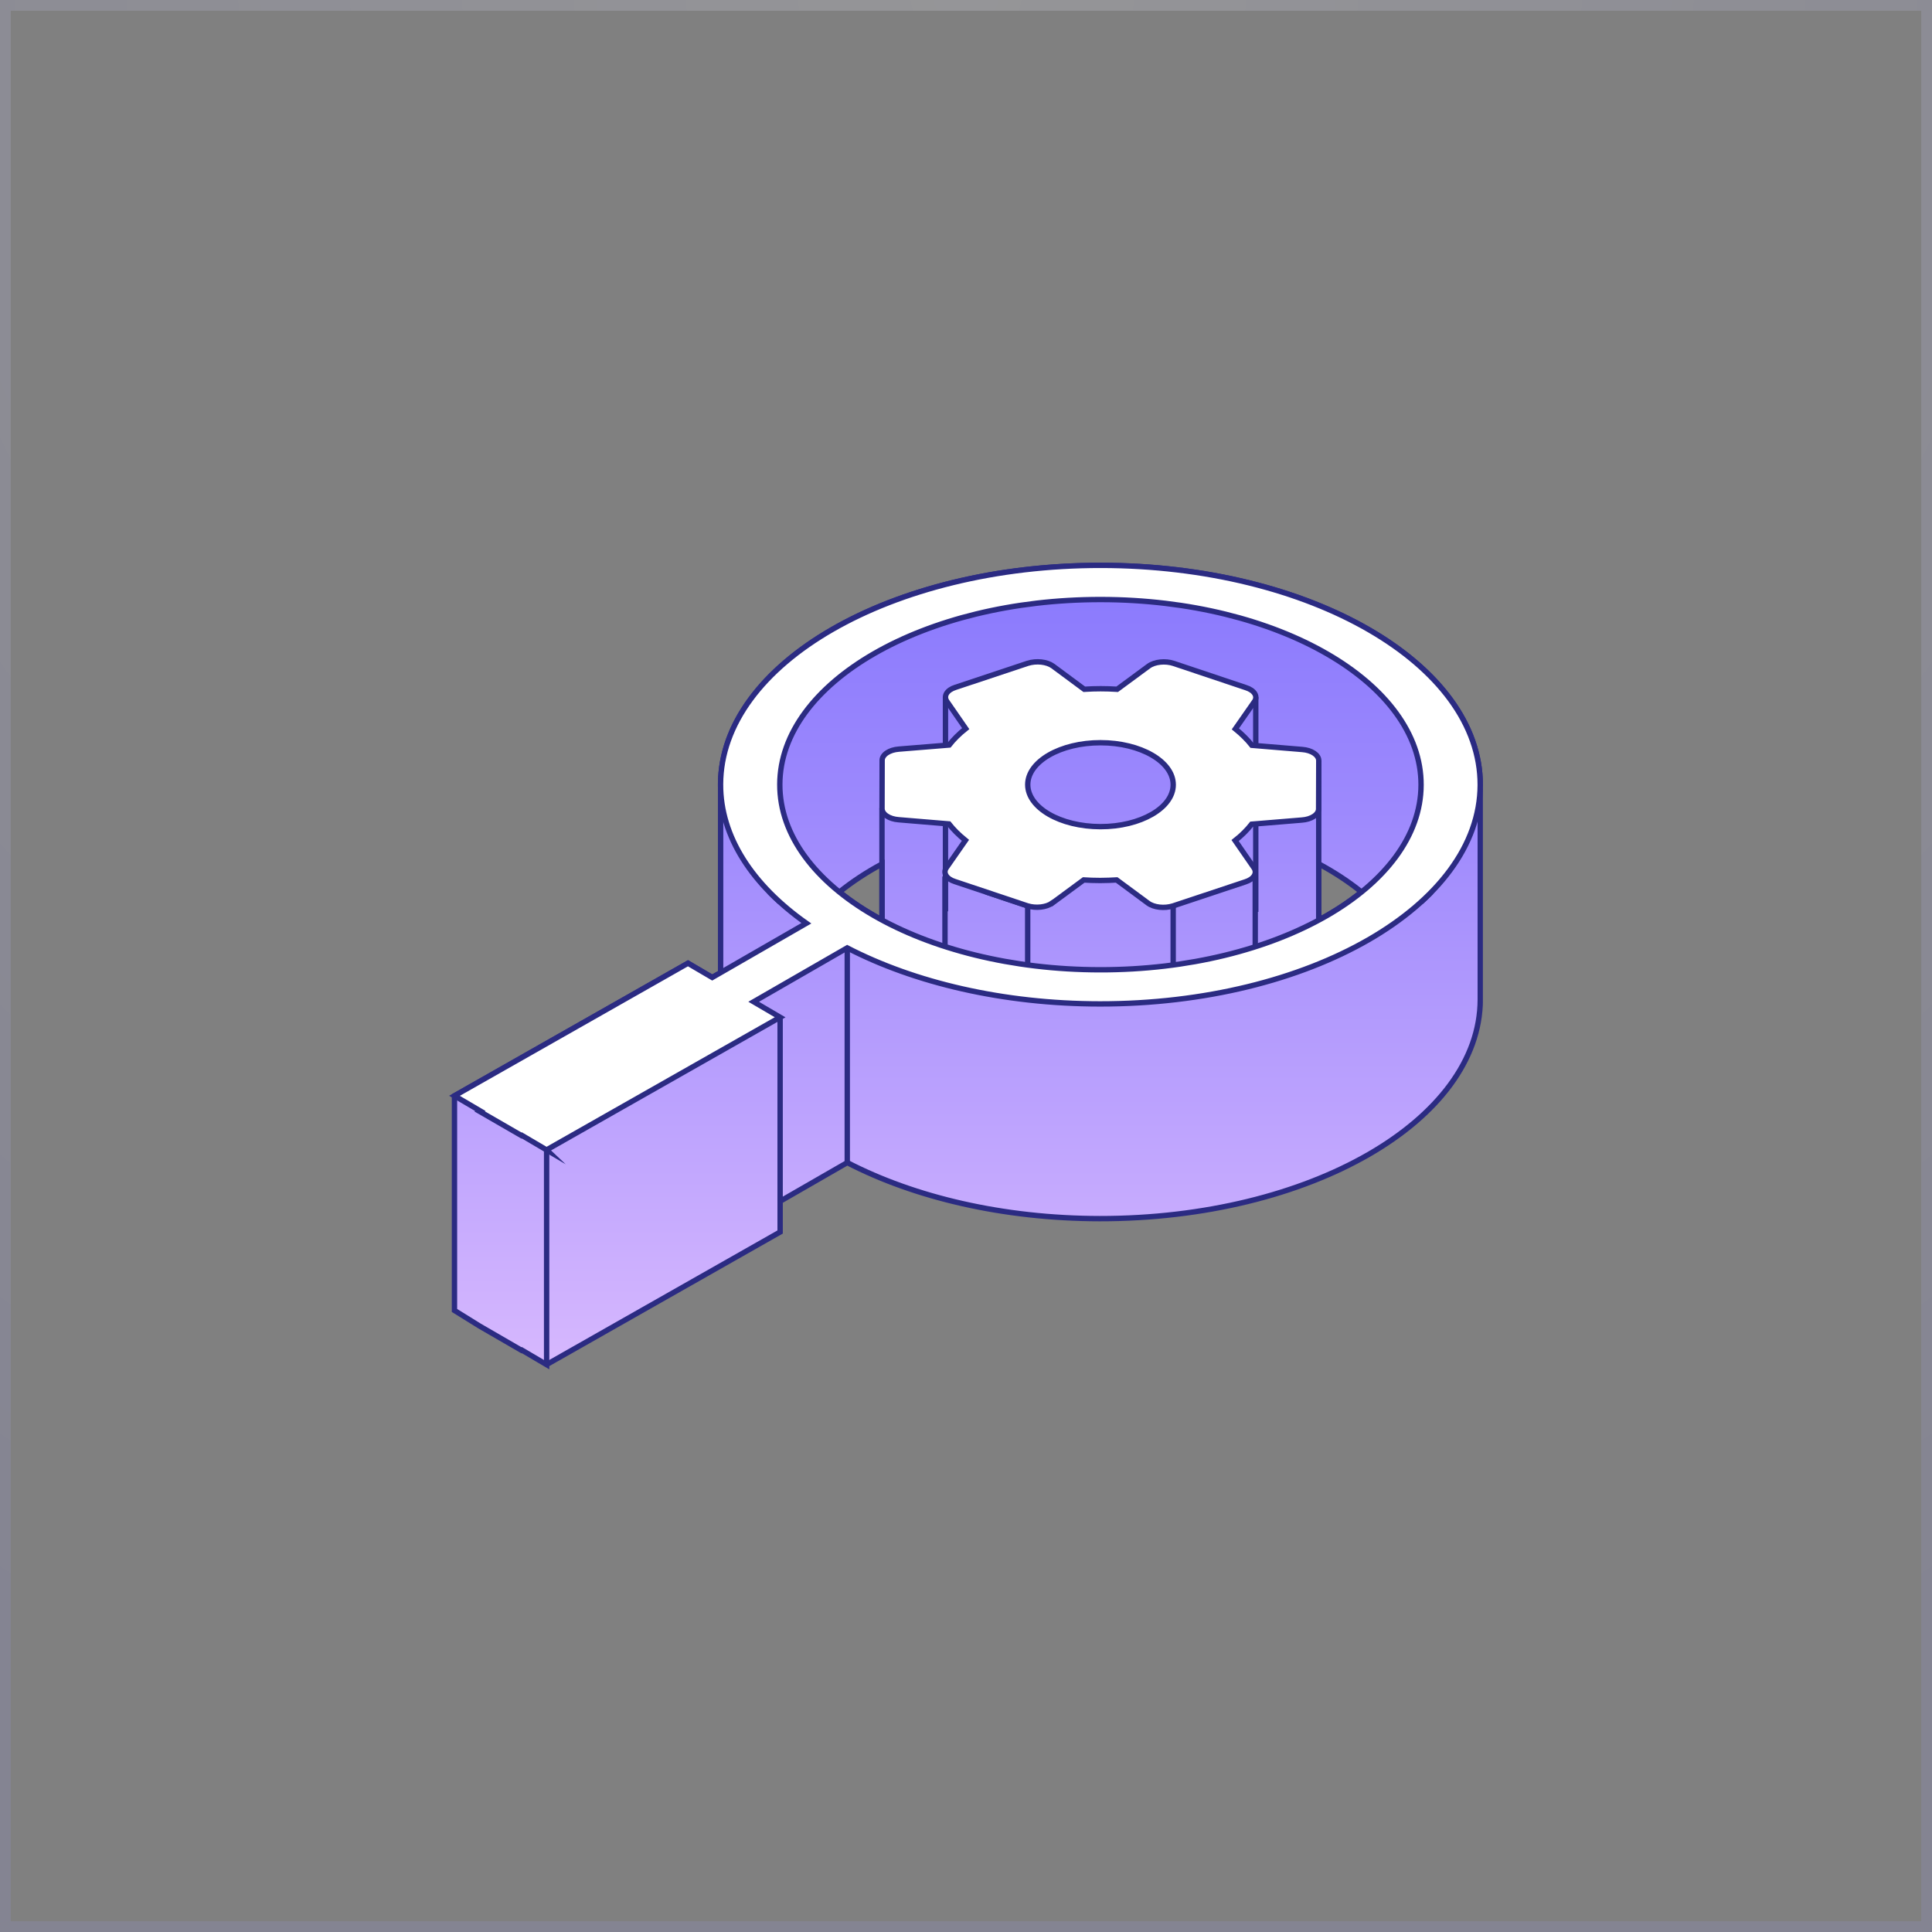 <svg width="360" height="360" viewBox="0 0 360 360" fill="none" xmlns="http://www.w3.org/2000/svg">
<rect x="0" y="0" width="360" height="360" fill="#808080" stroke="none"/>
<rect x="1" y="1" width="358" height="358" stroke="url(#paint0_radial_130_1622)" stroke-opacity="0.2" stroke-width="2"/>
<g clip-path="url(#clip0_130_1622)">
<path d="M89.375 247.095L97.165 251.605L97.235 251.565L101.855 254.285V254.265L145.365 229.565V223.835L157.875 216.635C170.385 223.105 186.865 227.055 204.945 227.075C243.965 227.105 275.765 208.805 275.825 186.275V146.275C275.875 123.745 244.175 105.385 205.155 105.355C199.055 105.355 193.135 105.795 187.485 106.625C185.225 106.955 183.005 107.355 180.835 107.815C179.755 108.045 178.675 108.285 177.625 108.545C175.505 109.065 173.445 109.635 171.435 110.265C169.425 110.895 167.475 111.575 165.595 112.305C158.055 115.235 151.545 118.985 146.435 123.335C138.775 129.855 134.295 137.705 134.275 146.155V181.245L132.725 182.135L128.205 179.485L84.685 204.185V244.185L89.375 247.095ZM191.435 168.775C191.435 168.775 191.485 168.785 191.505 168.795C191.505 168.795 191.455 168.785 191.435 168.775ZM164.355 171.425C161.415 169.845 158.765 168.095 156.425 166.205C158.765 164.315 161.415 162.565 164.355 160.985V171.425ZM245.735 160.975C248.685 162.555 251.345 164.315 253.695 166.205C251.345 168.105 248.685 169.855 245.735 171.435V160.965V160.975ZM264.805 168.065C265.475 167.455 266.115 166.845 266.725 166.215C266.115 166.845 265.465 167.455 264.805 168.065Z" fill="url(#paint1_linear_130_1622)"/>
<path d="M143.365 166.205C143.985 166.835 144.635 167.465 145.315 168.075M191.435 168.775C191.435 168.775 191.485 168.785 191.505 168.795C191.505 168.795 191.455 168.785 191.435 168.775ZM191.435 168.775L183.705 166.185M89.375 247.095L97.165 251.605L97.235 251.565L101.855 254.285V254.265L145.365 229.565V223.835L157.875 216.635C170.385 223.105 186.865 227.055 204.945 227.075C243.965 227.105 275.765 208.805 275.825 186.275V146.275C275.875 123.745 244.175 105.385 205.155 105.355C199.055 105.355 193.135 105.795 187.485 106.625C185.225 106.955 183.005 107.355 180.835 107.815C179.755 108.045 178.675 108.285 177.625 108.545C175.505 109.065 173.445 109.635 171.435 110.265C169.425 110.895 167.475 111.575 165.595 112.305C158.055 115.235 151.545 118.985 146.435 123.335C138.775 129.855 134.295 137.705 134.275 146.155V181.245L132.725 182.135L128.205 179.485L84.685 204.185V244.185L89.375 247.095ZM164.355 171.425C161.415 169.845 158.765 168.095 156.425 166.205C158.765 164.315 161.415 162.565 164.355 160.985V171.425ZM245.735 160.975C248.685 162.555 251.345 164.315 253.695 166.205C251.345 168.105 248.685 169.855 245.735 171.435V160.965V160.975ZM264.805 168.065C265.475 167.455 266.115 166.845 266.725 166.215C266.115 166.845 265.465 167.455 264.805 168.065Z" stroke="#2B2B82" stroke-miterlimit="10"/>
<path d="M245.725 179.625V171.445V141.735" fill="white"/>
<path d="M245.725 179.625V171.445V141.735" stroke="#2B2B82" stroke-miterlimit="10"/>
<path d="M233.994 169.925V129.925V169.925Z" fill="white"/>
<path d="M233.994 169.925V129.925" stroke="#2B2B82" stroke-miterlimit="10"/>
<path d="M176.175 129.815V169.815V129.815Z" fill="white"/>
<path d="M176.175 129.815V169.815" stroke="#2B2B82" stroke-miterlimit="10"/>
<path d="M164.345 150.595V170.435V178.615" fill="white"/>
<path d="M164.345 150.595V170.435V178.615" stroke="#2B2B82" stroke-miterlimit="10"/>
<path d="M176.085 163.325V176.365V183.485" fill="white"/>
<path d="M176.085 163.325V176.365V183.485" stroke="#2B2B82" stroke-miterlimit="10"/>
<path d="M233.895 183.515V176.415V163.505" fill="white"/>
<path d="M233.895 183.515V176.415V163.505" stroke="#2B2B82" stroke-miterlimit="10"/>
<path d="M218.604 147.145V179.815V186.315" fill="white"/>
<path d="M218.604 147.145V179.815V186.315" stroke="#2B2B82" stroke-miterlimit="10"/>
<path d="M191.494 186.315V179.805V147.125" fill="white"/>
<path d="M191.494 186.315V179.805V147.125" stroke="#2B2B82" stroke-miterlimit="10"/>
<path d="M101.845 214.265L145.365 189.555L140.435 186.665L157.865 176.625C170.365 183.095 186.865 187.045 204.935 187.065C243.955 187.095 275.755 168.795 275.815 146.265C275.865 123.735 244.165 105.375 205.145 105.345C166.125 105.315 134.325 123.615 134.265 146.145C134.235 155.955 140.245 164.975 150.255 172.035L132.715 182.135L128.195 179.485L84.685 204.185L89.505 207.015L89.375 207.095L97.165 211.595L97.235 211.555L101.855 214.275L101.845 214.265ZM145.305 146.155C145.355 127.135 172.195 111.685 205.135 111.715C238.075 111.745 264.845 127.245 264.795 146.265C264.745 165.285 237.905 180.745 204.965 180.705C172.025 180.675 145.255 165.185 145.305 146.165V146.155Z" fill="white" stroke="#2B2B82" stroke-miterlimit="10"/>
<path d="M196.084 168.275L201.934 163.965C202.844 164.025 203.894 164.065 205.004 164.065C206.114 164.065 207.164 164.015 208.074 163.965L213.914 168.285C215.014 169.095 216.954 169.315 218.584 168.805L232.044 164.325C233.604 163.835 234.314 162.735 233.674 161.725L230.145 156.625C231.375 155.655 232.404 154.625 233.224 153.575L242.574 152.805C244.344 152.685 245.704 151.795 245.704 150.735L245.734 141.735C245.734 140.675 244.405 139.785 242.645 139.655L233.264 138.875C232.454 137.845 231.454 136.845 230.194 135.815L233.755 130.715C234.424 129.735 233.725 128.625 232.174 128.135L218.714 123.625C217.154 123.095 215.144 123.305 214.024 124.125L208.174 128.435C207.034 128.365 206.034 128.335 205.104 128.335C204.174 128.335 203.184 128.365 202.034 128.435L196.184 124.105C195.074 123.305 193.134 123.085 191.504 123.595L178.034 128.075C176.484 128.565 175.774 129.655 176.414 130.665L179.944 135.765C178.724 136.735 177.694 137.765 176.864 138.825L167.504 139.585C165.724 139.715 164.384 140.605 164.374 141.665L164.354 150.665C164.354 151.725 165.684 152.615 167.444 152.745L176.824 153.525C177.634 154.555 178.634 155.565 179.894 156.585L176.334 161.695C175.674 162.665 176.364 163.775 177.924 164.265L191.434 168.785C193.024 169.285 194.974 169.065 196.074 168.265L196.084 168.275ZM191.504 146.205C191.504 141.895 197.604 138.385 205.074 138.395C212.544 138.395 218.614 141.915 218.614 146.225C218.614 150.535 212.514 154.045 205.044 154.035C197.574 154.025 191.504 150.515 191.504 146.205Z" fill="white" stroke="#2B2B82" stroke-miterlimit="10"/>
<path d="M145.364 189.565V223.825" stroke="#2B2B82" stroke-miterlimit="10"/>
<path d="M101.854 214.285V254.275" stroke="#2B2B82" stroke-miterlimit="10"/>
<path d="M157.875 176.635V216.635" stroke="#2B2B82" stroke-miterlimit="10"/>
</g>
<defs>
<radialGradient id="paint0_radial_130_1622" cx="0" cy="0" r="1" gradientUnits="userSpaceOnUse" gradientTransform="translate(180) rotate(90) scale(360)">
<stop stop-color="#EBEBF8"/>
<stop offset="1" stop-color="#9494DB"/>
</radialGradient>
<linearGradient id="paint1_linear_130_1622" x1="180.255" y1="103.635" x2="180.255" y2="256.215" gradientUnits="userSpaceOnUse">
<stop stop-color="#8878FD"/>
<stop offset="0.31" stop-color="#9D89FD"/>
<stop offset="0.95" stop-color="#D3B5FE"/>
<stop offset="1" stop-color="#D8B9FF"/>
</linearGradient>
<clipPath id="clip0_130_1622">
<rect width="192.63" height="150.31" fill="white" transform="translate(83.685 104.845)"/>
</clipPath>
</defs>
</svg>
